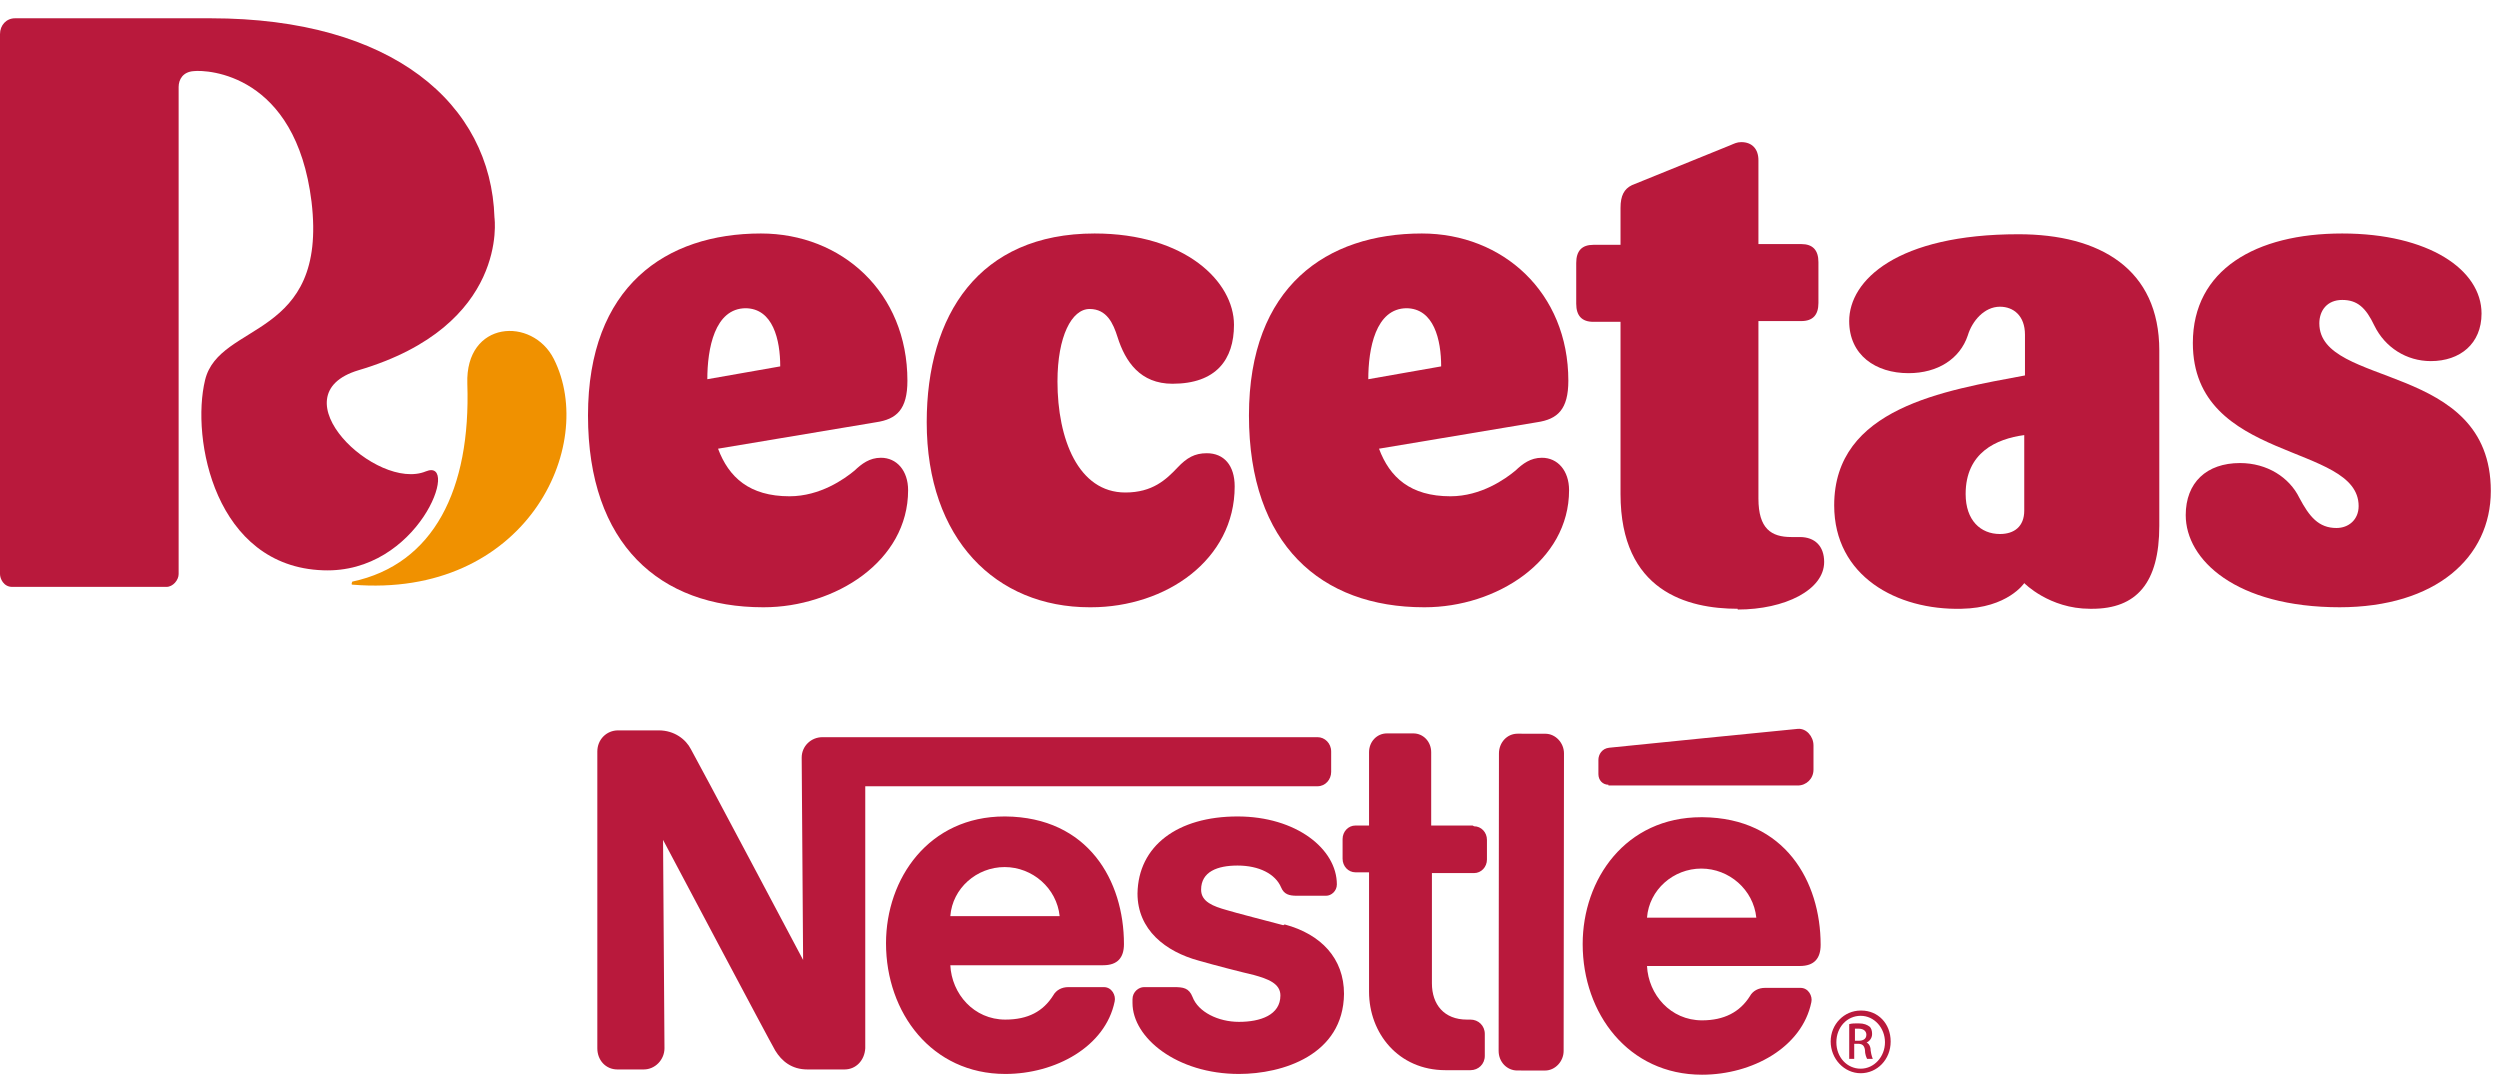 <svg width="86" height="37" viewBox="0 0 86 37" fill="none" xmlns="http://www.w3.org/2000/svg">
<path d="M34.559 28.086C31.953 28.086 30.479 30.216 30.479 32.45C30.479 34.84 32.052 36.944 34.583 36.944C36.304 36.944 38.025 36.009 38.344 34.451C38.393 34.243 38.246 33.957 37.975 33.957H36.746C36.525 33.957 36.329 34.061 36.23 34.243C35.886 34.788 35.37 35.074 34.583 35.074C33.502 35.074 32.74 34.191 32.691 33.204H37.951C38.443 33.204 38.664 32.944 38.664 32.477C38.664 30.294 37.435 28.112 34.583 28.086H34.559ZM32.691 31.515C32.764 30.554 33.6 29.827 34.559 29.827C35.517 29.827 36.353 30.554 36.452 31.515H32.691Z" fill="#B9193C"/>
<path d="M44.145 31.827C43.653 31.697 42.448 31.386 42.203 31.308C41.736 31.178 41.318 31.022 41.318 30.606C41.318 29.983 41.883 29.775 42.571 29.775C43.309 29.775 43.874 30.061 44.071 30.528C44.169 30.762 44.341 30.814 44.611 30.814H45.619C45.791 30.814 45.988 30.658 45.988 30.424C45.988 29.203 44.587 28.086 42.571 28.086C40.507 28.086 39.155 29.099 39.13 30.736C39.13 31.983 40.089 32.736 41.244 33.048C41.785 33.204 42.694 33.438 43.137 33.541C43.604 33.671 44.046 33.827 44.046 34.243C44.046 34.918 43.358 35.152 42.62 35.152C41.908 35.152 41.219 34.814 41.023 34.295C40.9 33.983 40.703 33.957 40.384 33.957H39.351C39.179 33.957 38.958 34.113 38.958 34.373V34.503C38.958 35.698 40.482 36.944 42.62 36.944C44.12 36.944 46.209 36.295 46.234 34.191C46.234 32.97 45.447 32.139 44.194 31.801L44.145 31.827Z" fill="#B9193C"/>
<path d="M45.792 26.58V25.852C45.792 25.567 45.571 25.359 45.325 25.359H28.291C27.897 25.359 27.578 25.671 27.578 26.06L27.627 33.022C27.627 33.022 23.965 26.112 23.768 25.774C23.596 25.437 23.203 25.125 22.662 25.125H21.261C20.867 25.125 20.548 25.437 20.548 25.852V36.061C20.548 36.477 20.843 36.789 21.236 36.789H22.146C22.539 36.789 22.858 36.451 22.858 36.061L22.809 28.892C22.809 28.892 26.496 35.853 26.668 36.139C26.89 36.503 27.234 36.789 27.774 36.789H29.053C29.446 36.789 29.741 36.477 29.765 36.061V27.047H45.325C45.595 27.047 45.792 26.814 45.792 26.554V26.58Z" fill="#B9193C"/>
<path d="M55.33 27.021H61.843C62.138 27.021 62.384 26.787 62.384 26.476V25.644C62.384 25.333 62.138 25.047 61.843 25.073C61.843 25.073 55.551 25.696 55.354 25.722C55.108 25.748 54.985 25.956 54.985 26.138V26.631C54.985 26.839 55.133 26.995 55.33 26.995V27.021Z" fill="#B9193C"/>
<path d="M64.179 35.88C64.302 35.828 64.4 35.724 64.4 35.568C64.4 35.464 64.375 35.36 64.302 35.308C64.228 35.256 64.129 35.204 63.933 35.204C63.785 35.204 63.712 35.204 63.613 35.23V36.425H63.785V35.906H63.908C64.056 35.906 64.129 35.957 64.154 36.113C64.154 36.269 64.203 36.373 64.228 36.425H64.424C64.424 36.425 64.375 36.321 64.351 36.139C64.351 35.957 64.252 35.853 64.154 35.853L64.179 35.88ZM63.933 35.802H63.81V35.386C63.81 35.386 63.884 35.386 63.933 35.386C64.129 35.386 64.203 35.49 64.203 35.594C64.203 35.75 64.08 35.802 63.933 35.802Z" fill="#B9193C"/>
<path d="M50.659 28.398H49.233V25.878C49.233 25.514 48.963 25.229 48.619 25.229H47.709C47.365 25.229 47.095 25.514 47.095 25.878V28.398H46.628C46.382 28.398 46.185 28.605 46.185 28.865V29.541C46.185 29.8 46.382 30.008 46.628 30.008H47.095V34.113C47.095 35.541 48.103 36.814 49.725 36.814H50.585C50.856 36.814 51.077 36.606 51.077 36.321V35.567C51.077 35.282 50.856 35.074 50.585 35.074H50.462C49.676 35.074 49.258 34.554 49.258 33.827V30.034H50.708C50.954 30.034 51.151 29.826 51.151 29.567V28.891C51.151 28.631 50.954 28.424 50.708 28.424L50.659 28.398Z" fill="#B9193C"/>
<path d="M64.007 34.763C63.442 34.763 62.975 35.23 62.975 35.828C62.975 36.425 63.442 36.919 64.007 36.919C64.572 36.919 65.039 36.451 65.039 35.828C65.039 35.204 64.597 34.763 64.032 34.763H64.007ZM64.007 36.763C63.54 36.763 63.171 36.373 63.171 35.854C63.171 35.334 63.54 34.944 64.007 34.944C64.474 34.944 64.843 35.36 64.843 35.854C64.843 36.347 64.474 36.763 64.007 36.763Z" fill="#B9193C"/>
<path d="M58.525 28.112C55.919 28.112 54.444 30.242 54.444 32.476C54.444 34.866 56.017 36.97 58.549 36.97C60.27 36.97 61.99 36.035 62.31 34.477C62.359 34.269 62.212 33.983 61.941 33.983H60.712C60.491 33.983 60.294 34.087 60.196 34.269C59.852 34.814 59.311 35.1 58.549 35.1C57.468 35.1 56.706 34.217 56.657 33.23H61.917C62.408 33.23 62.63 32.97 62.63 32.502C62.63 30.32 61.401 28.138 58.574 28.112H58.525ZM56.657 31.567C56.73 30.606 57.566 29.879 58.525 29.879C59.483 29.879 60.319 30.606 60.417 31.567H56.657Z" fill="#B9193C"/>
<path d="M51.553 36.175L51.564 25.914C51.565 25.55 51.836 25.239 52.204 25.239L53.163 25.241C53.507 25.241 53.802 25.553 53.801 25.917L53.789 36.152C53.789 36.515 53.494 36.827 53.15 36.826L52.191 36.825C51.847 36.825 51.552 36.538 51.553 36.149L51.553 36.175Z" fill="#B9193C"/>
<path d="M26.25 20.89C22.71 20.89 20.227 18.734 20.227 14.292C20.227 9.85 22.907 8.032 26.176 8.032C28.954 8.032 31.215 10.058 31.215 13.097C31.215 14.084 30.846 14.422 30.133 14.526L24.701 15.435C25.07 16.422 25.783 17.072 27.159 17.072C28.216 17.072 29.052 16.474 29.396 16.188C29.642 15.955 29.912 15.747 30.305 15.747C30.846 15.747 31.239 16.188 31.239 16.864C31.239 19.306 28.732 20.89 26.274 20.89H26.25ZM25.66 10.603C24.578 10.603 24.332 12.006 24.332 13.045L26.84 12.604C26.84 11.694 26.594 10.603 25.635 10.603H25.66Z" fill="#B9193C"/>
<path d="M37.483 20.89C34.263 20.89 31.879 18.552 31.879 14.526C31.879 10.837 33.673 8.032 37.655 8.032C40.777 8.032 42.449 9.694 42.449 11.175C42.449 12.37 41.834 13.201 40.334 13.201C39.228 13.201 38.712 12.448 38.442 11.591C38.294 11.123 38.073 10.629 37.483 10.629C36.869 10.629 36.377 11.565 36.377 13.123C36.377 15.097 37.09 16.942 38.712 16.942C39.646 16.942 40.113 16.5 40.507 16.084C40.826 15.747 41.096 15.591 41.514 15.591C42.104 15.591 42.473 16.007 42.473 16.734C42.473 19.254 40.113 20.89 37.532 20.89H37.483Z" fill="#B9193C"/>
<path d="M48.986 20.89C45.447 20.89 42.964 18.734 42.964 14.292C42.964 9.85 45.643 8.032 48.912 8.032C51.69 8.032 53.951 10.058 53.951 13.097C53.951 14.084 53.583 14.422 52.87 14.526L47.438 15.435C47.806 16.422 48.519 17.072 49.895 17.072C50.953 17.072 51.788 16.474 52.132 16.188C52.378 15.955 52.648 15.747 53.042 15.747C53.583 15.747 53.976 16.188 53.976 16.864C53.976 19.306 51.469 20.89 49.011 20.89H48.986ZM48.396 10.603C47.315 10.603 47.069 12.006 47.069 13.045L49.576 12.604C49.576 11.694 49.33 10.603 48.371 10.603H48.396Z" fill="#B9193C"/>
<path d="M59.777 20.942C58.056 20.942 55.746 20.345 55.746 16.994V11.071H54.812C54.418 11.071 54.222 10.863 54.222 10.448V9.045C54.222 8.629 54.418 8.422 54.812 8.422H55.746V7.149C55.746 6.733 55.869 6.499 56.139 6.369L59.531 4.993C59.654 4.941 59.752 4.889 59.9 4.889C60.268 4.889 60.49 5.122 60.49 5.512V8.396H61.965C62.358 8.396 62.554 8.603 62.554 9.019V10.422C62.554 10.837 62.358 11.045 61.965 11.045H60.49V17.15C60.49 18.189 60.932 18.474 61.62 18.474H61.915C62.431 18.474 62.751 18.786 62.751 19.332C62.751 20.293 61.399 20.968 59.777 20.968V20.942Z" fill="#B9193C"/>
<path d="M80.498 20.89C76.909 20.89 75.189 19.254 75.189 17.721C75.189 16.604 75.901 15.929 77.057 15.929C77.991 15.929 78.753 16.422 79.097 17.124C79.441 17.773 79.76 18.163 80.375 18.163C80.793 18.163 81.137 17.877 81.137 17.409C81.137 15.227 75.434 15.929 75.434 11.798C75.434 9.279 77.597 8.032 80.572 8.032C83.546 8.032 85.365 9.279 85.365 10.785C85.365 11.824 84.627 12.422 83.62 12.422C82.784 12.422 82.046 11.954 81.678 11.201C81.383 10.578 81.088 10.318 80.572 10.318C80.055 10.318 79.785 10.681 79.785 11.123C79.785 13.357 85.684 12.422 85.684 16.89C85.684 19.176 83.792 20.89 80.473 20.89H80.498Z" fill="#B9193C"/>
<path d="M71.895 20.942C70.494 20.942 69.634 20.059 69.634 20.059C69.634 20.059 69.069 20.916 67.471 20.942C65.259 20.994 63.096 19.825 63.096 17.383C63.096 14.032 66.881 13.435 69.659 12.915V11.512C69.659 10.863 69.265 10.551 68.798 10.551C68.258 10.551 67.84 11.045 67.692 11.539C67.422 12.344 66.66 12.837 65.652 12.837C64.521 12.837 63.612 12.214 63.612 11.045C63.612 9.642 65.259 8.058 69.437 8.058C72.24 8.058 74.28 9.253 74.28 12.058V18.085C74.28 20.059 73.493 20.942 71.969 20.942H71.895ZM69.634 14.967C68.675 15.097 67.618 15.565 67.618 16.994C67.618 17.903 68.135 18.37 68.798 18.37C69.29 18.37 69.634 18.111 69.634 17.565V14.941V14.967Z" fill="#B9193C"/>
<path d="M17.01 7.487C17.01 7.487 17.526 11.201 12.339 12.734C9.463 13.591 12.954 16.916 14.65 16.215C15.854 15.721 14.404 19.748 11.11 19.618C7.399 19.488 6.563 15.098 7.055 13.072C7.546 11.046 11.282 11.695 10.717 6.941C10.176 2.525 7.128 2.395 6.661 2.447C6.293 2.473 6.145 2.733 6.145 2.993V19.748C6.145 19.956 5.948 20.189 5.727 20.189H0.418C0.123 20.189 0 19.904 0 19.748V1.174C0 0.863 0.221 0.629 0.516 0.629C0.787 0.629 2.925 0.629 7.251 0.629C13.495 0.629 16.887 3.564 17.01 7.487Z" fill="#B9193C"/>
<path d="M12.118 20.008C12.118 20.008 12.069 20.112 12.118 20.112C18.067 20.605 20.574 15.358 19.05 12.345C18.313 10.89 16.002 11.02 16.076 13.202C16.199 16.839 14.921 19.41 12.118 20.008Z" fill="#F09100"/>
</svg>

